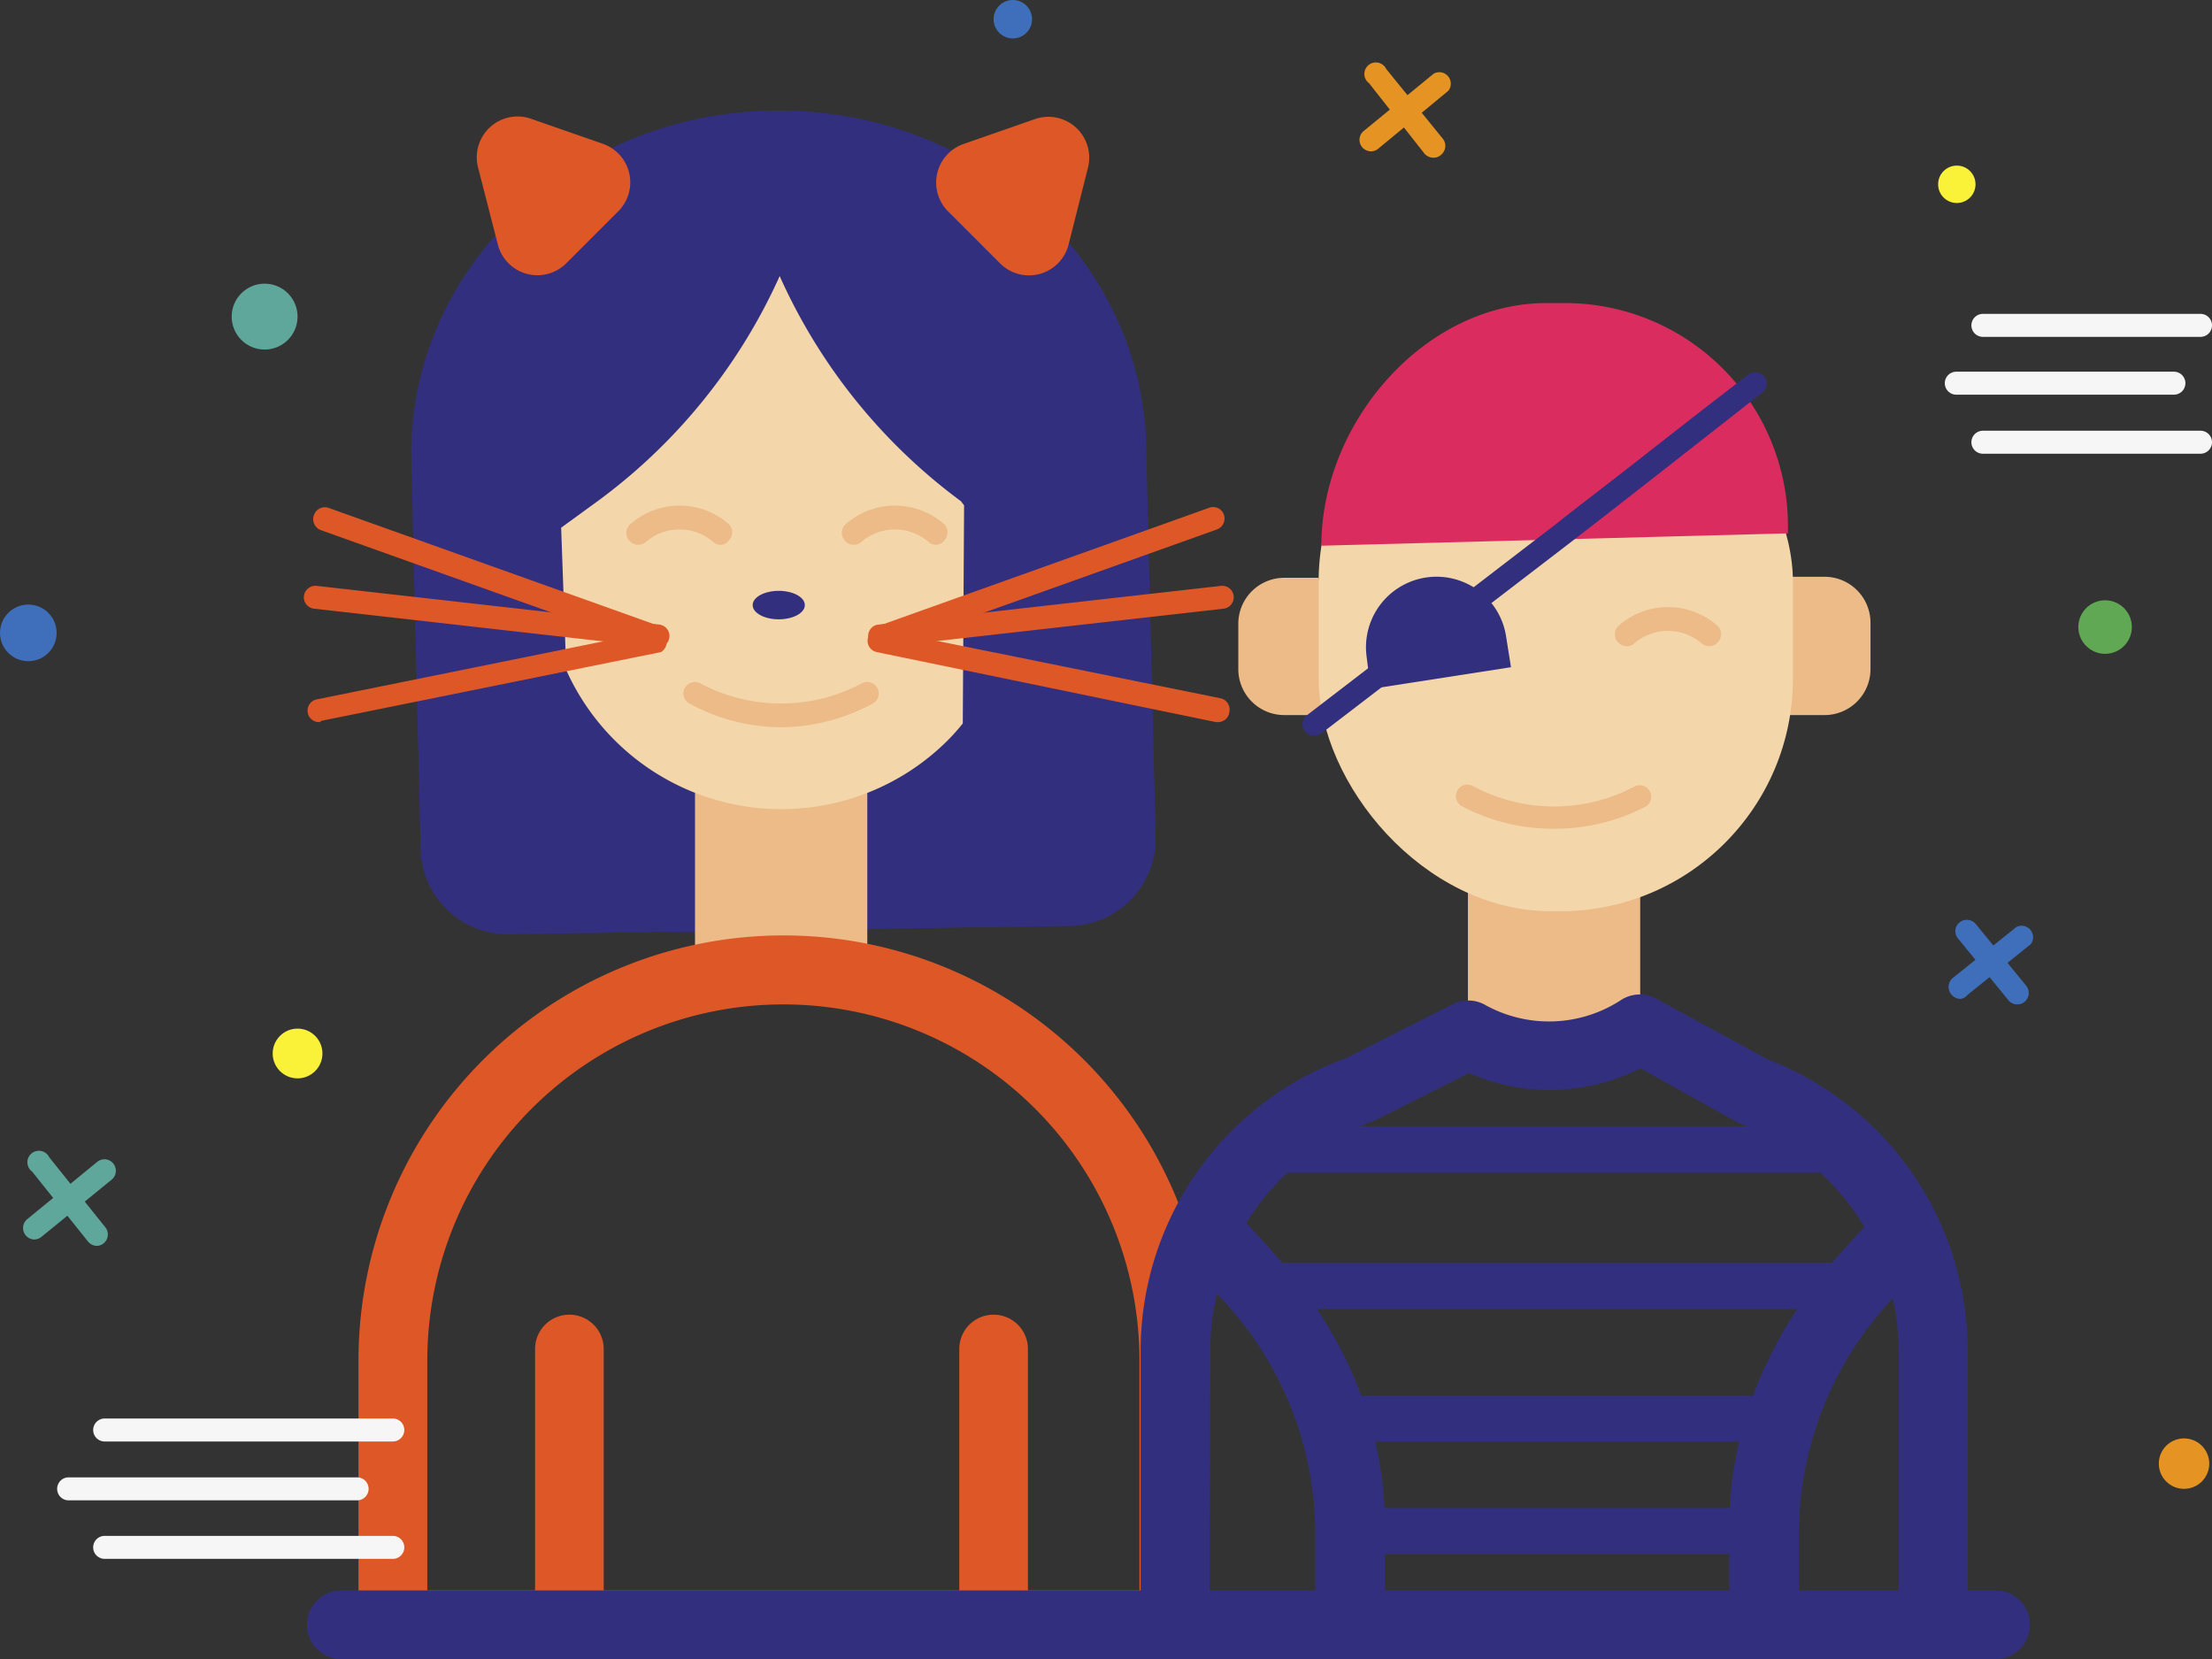 <svg xmlns="http://www.w3.org/2000/svg" width="128.9" height="96.7" viewBox="0 0 128.9 96.7"><rect x="0" y="0" width="128.9" height="96.7" fill="#333333" stroke="none"/><defs><style>.a{fill:#de5726}.b{fill:#32307e}.c{fill:#ecbb88}.d{fill:#f3d6aa}.e{fill:#e59323}.f{fill:#3f6fba}.g{fill:#faf139}.h{fill:#5fa69b}</style></defs><path class="a" d="M57.9 95.34a2 2 0 0 1-2-2V78.61a2 2 0 1 1 4 0v14.73a2 2 0 0 1-2 2"/><path class="b" d="M29.66 54.44a5.08 5.08 0 0 1-5.15-5l-.55-23c0-11 9.59-20 21.42-20s21.42 8.93 21.42 20l.54 22.31a5.08 5.08 0 0 1-5 5.21Z"/><path class="c" d="M50.54 57.19H40.5V43.13h10.04z"/><path class="d" d="M37.35 23.71c0 4.58-5.56 5.14-5.56 9.71a13.73 13.73 0 0 0 13.72 13.73 13.72 13.72 0 0 0 9.71-4c3.17-3.18 3.68-7.23 4-9.71a8.75 8.75 0 0 0-2.48-6.36 39.94 39.94 0 0 1-11.36-14.75c-4.24 1.57-3.79 9.82-8.03 11.38"/><path class="c" d="M45.51 42.38A11.3 11.3 0 0 1 40.18 41a.67.67 0 0 1-.28-.9.68.68 0 0 1 .91-.28 10 10 0 0 0 9.41 0 .68.68 0 0 1 .91.28.67.67 0 0 1-.28.9 11.34 11.34 0 0 1-5.34 1.38M42 31.75a.64.64 0 0 1-.43-.16 3 3 0 0 0-3.94 0 .68.68 0 0 1-.95-.08.67.67 0 0 1 .09-1 4.35 4.35 0 0 1 5.66 0 .67.67 0 0 1 .08.94.65.65 0 0 1-.51.3m12.55 0a.66.66 0 0 1-.43-.16 3 3 0 0 0-3.94 0 .67.67 0 0 1-.94-.08.68.68 0 0 1 .08-1 4.35 4.35 0 0 1 5.66 0 .67.67 0 0 1 .08.94.65.65 0 0 1-.51.3"/><path class="b" d="M58.06 51.66a2 2 0 0 1-2-2l.12-20.21-.18-.24a33.12 33.12 0 0 1-12.58-19.09 2 2 0 1 1 3.91-.92 29.1 29.1 0 0 0 11.41 17 2.2 2.2 0 0 1 .57.63l.61 1.06a2 2 0 0 1 .27 1l-.12 20.75a2 2 0 0 1-2.01 2.02"/><path class="b" d="M31.44 53.84a2 2 0 0 1-2-1.94l-.8-22.09a2 2 0 0 1 .84-1.7l2.67-1.91a29.14 29.14 0 0 0 11.4-17 2 2 0 1 1 3.91.92 33.12 33.12 0 0 1-13 19.35l-1.76 1.28.75 21a2 2 0 0 1-1.93 2.08Z"/><path class="a" d="M68.41 96.68H22.89a2 2 0 0 1-2-2v-15.4a24.77 24.77 0 0 1 49.54 0v15.39a2 2 0 0 1-2.02 2.01m-43.51-4h41.5v-13.4a20.75 20.75 0 0 0-41.5 0Z"/><path class="a" d="M33.18 95.34a2 2 0 0 1-2-2V78.61a2 2 0 1 1 4 0v14.73a2 2 0 0 1-2 2"/><path class="b" d="M116.29 96.68h-96.4a2 2 0 1 1 0-4h96.4a2 2 0 1 1 0 4"/><circle class="e" cx="127.27" cy="85.29" r="1.47"/><circle class="f" cx="59.02" cy="1.12" r="1.12"/><circle class="g" cx="17.34" cy="61.39" r="1.45"/><circle class="h" cx="15.42" cy="18.45" r="1.92"/><circle class="g" cx="114.03" cy="10.74" r="1.09"/><circle class="f" cx="1.65" cy="36.88" r="1.65"/><circle cx="122.67" cy="36.54" r="1.56" style="fill:#60a853"/><path class="e" d="M83.57 9.19a.69.69 0 0 1-.57-.25l-3.22-4.09a.67.67 0 1 1 1-.83l3.31 4.08A.67.67 0 0 1 84 9a.65.65 0 0 1-.43.19"/><path class="e" d="M79.89 8.82a.7.7 0 0 1-.52-.25.67.67 0 0 1 .1-.94l4.08-3.34a.67.67 0 0 1 .85 1l-4.08 3.37a.66.66 0 0 1-.43.16"/><path class="f" d="M117.55 58.53a.65.65 0 0 1-.51-.24l-2.94-3.6a.66.66 0 0 1 .09-.94.68.68 0 0 1 .94.09l2.94 3.6a.67.67 0 0 1-.09.94.7.7 0 0 1-.43.15"/><path class="f" d="M114.25 58.21a.7.7 0 0 1-.53-.25.68.68 0 0 1 .11-1l3.67-2.94a.67.67 0 0 1 .84 1l-3.67 2.94a.7.7 0 0 1-.42.25"/><path class="h" d="M5.66 72.6a.67.67 0 0 1-.53-.25l-3.26-4.08a.67.67 0 1 1 1-.83l3.27 4.08a.67.67 0 0 1-.11.94.64.64 0 0 1-.37.14"/><path class="h" d="M2 72.23a.67.67 0 0 1-.42-1.18l4.08-3.34a.66.66 0 0 1 .94.09.67.67 0 0 1-.09.94l-4.1 3.34a.7.7 0 0 1-.41.15"/><path class="a" d="m29 14.21-1.14-4.44A2.38 2.38 0 0 1 31 6.94l4.16 1.45a2.38 2.38 0 0 1 .84 3.95l-3 3a2.38 2.38 0 0 1-4-1.13m33.28 0 1.12-4.44a2.38 2.38 0 0 0-3.09-2.83l-4.16 1.45a2.38 2.38 0 0 0-.88 3.95l3 3a2.38 2.38 0 0 0 4.01-1.13M37.92 37.68a1 1 0 0 1-.23 0l-19-6.79a.68.68 0 0 1-.39-.89.67.67 0 0 1 .86-.4l19 6.79a.67.67 0 0 1-.22 1.3Z"/><path class="a" d="M38.38 37.73h-.08l-20-2.26a.67.67 0 0 1-.59-.74.68.68 0 0 1 .74-.59l20 2.26a.67.67 0 0 1-.07 1.33"/><path class="a" d="M18.62 42.08a.67.67 0 0 1-.14-1.33l19.76-4a.67.67 0 0 1 .27 1.25l-19.76 4Zm33.06-4.4a.67.67 0 0 1-.22-1.3l19-6.79a.66.66 0 0 1 .86.4.68.68 0 0 1-.4.86l-19 6.79a1 1 0 0 1-.24.04"/><path class="a" d="M51.23 37.73a.67.67 0 0 1-.08-1.33l20-2.26a.67.67 0 0 1 .74.59.67.67 0 0 1-.59.74l-20 2.26Z"/><path class="a" d="M71 42.08h-.14L51.09 38a.67.67 0 0 1-.52-.79.68.68 0 0 1 .79-.52l19.76 4a.67.67 0 0 1 .52.79.66.66 0 0 1-.64.6"/><ellipse class="b" cx="45.38" cy="35.26" rx="1.52" ry=".83"/><path class="c" d="m85.54 60.28 5.02 2.81 5.02-3.15v-10.9H85.54zm20.75-18.61h-4l1-8.06h3.06a2.68 2.68 0 0 1 2.65 2.71V39a2.68 2.68 0 0 1-2.71 2.67m-31.46 0h3.35l-1.34-8h-2a2.68 2.68 0 0 0-2.68 2.68V39a2.68 2.68 0 0 0 2.67 2.67"/><rect class="d" x="76.84" y="20.37" width="27.64" height="32.73" rx="13.55"/><path class="c" d="M90.56 48.29A11.3 11.3 0 0 1 85.23 47a.67.67 0 1 1 .63-1.18 10 10 0 0 0 9.41 0A.67.67 0 0 1 95.9 47a11.4 11.4 0 0 1-5.34 1.29M87 37.66a.6.6 0 0 1-.42-.16 3 3 0 0 0-3.95 0 .67.67 0 0 1-.94-.08.68.68 0 0 1 .08-1 4.36 4.36 0 0 1 5.66 0 .67.67 0 0 1 .09 1 .7.7 0 0 1-.52.24m7.8 0a.72.72 0 0 1-.52-.24.68.68 0 0 1 .09-1 4.36 4.36 0 0 1 5.66 0 .68.68 0 0 1 .08 1 .67.67 0 0 1-.94.08 3 3 0 0 0-3.94 0 .66.66 0 0 1-.43.16"/><path d="m77 31.8 27.19-.72v-.42a13 13 0 0 0-12.92-13h-1.08C83.05 17.62 77 24.6 77 31.8" style="fill:#da2c5f"/><path class="b" d="m88.05 38.88-8.18 1.27-.24-1.94a4.11 4.11 0 0 1 3.49-4.56 4.1 4.1 0 0 1 4.64 3.41Z"/><path class="b" d="M76.57 42.87a.68.68 0 0 1-.53-.26.67.67 0 0 1 .13-.94l14.25-10.94c2-1.57 3.88-3 5.71-4.44s3.69-2.88 5.74-4.46a.68.68 0 0 1 .94.12.67.67 0 0 1-.13.94L97 27.34c-1.84 1.44-3.68 2.88-5.72 4.45L77 42.74a.67.67 0 0 1-.43.13m36.08 53.83H68.47a2 2 0 0 1-2-2v-16a18.13 18.13 0 0 1 12-17.05l6.15-3.11a2 2 0 0 1 1.89 0 7.67 7.67 0 0 0 7.85-.2l.14-.09a2 2 0 0 1 2-.06l6.5 3.54a18.18 18.18 0 0 1 11.66 16.92v16a2 2 0 0 1-2.01 2.05m-42.17-4h40.16v-14a14.15 14.15 0 0 0-9.18-13.21 1.1 1.1 0 0 1-.27-.12l-5.59-3.12a11.72 11.72 0 0 1-10 .28l-5.37 2.71-.25.11a14.1 14.1 0 0 0-9.45 13.3Z"/><path class="b" d="M102.77 96.7a2 2 0 0 1-2-2v-5.77c0-5.78 2.34-11.39 6.77-16.23l1.94-2.12a2 2 0 1 1 3 2.71l-1.94 2.12a20.06 20.06 0 0 0-5.71 13.52v5.77a2 2 0 0 1-2.06 2m-24.13 0a2 2 0 0 1-2-2v-5.77a20 20 0 0 0-5.71-13.52L69 73.29a2 2 0 1 1 3-2.71l1.94 2.12c4.43 4.84 6.77 10.45 6.77 16.23v5.77a2 2 0 0 1-2.07 2m28.88-28.39h-34a1.34 1.34 0 0 1 0-2.68h34a1.34 1.34 0 1 1 0 2.68"/><path class="b" d="M107.82 76.28H73.18a1.34 1.34 0 0 1 0-2.68h34.64a1.34 1.34 0 0 1 0 2.68M103.45 84H77.78a1.34 1.34 0 1 1 0-2.67h25.67a1.34 1.34 0 1 1 0 2.67m-1.25 6.56H79.31a1.34 1.34 0 0 1 0-2.68h22.89a1.34 1.34 0 0 1 0 2.68"/><path d="M22.89 90.84H6.1a.67.67 0 1 1 0-1.34h16.79a.67.67 0 0 1 0 1.34m-2.08-3.41H4a.67.67 0 1 1 0-1.34h16.81a.67.67 0 1 1 0 1.34M22.89 84H6.1a.67.67 0 1 1 0-1.34h16.79a.67.67 0 0 1 0 1.34m105.34-57.56h-12.68a.67.67 0 0 1 0-1.34h12.68a.67.67 0 1 1 0 1.34M126.66 23H114a.67.67 0 0 1 0-1.34h12.68a.67.67 0 1 1 0 1.34Zm1.57-3.37h-12.68a.67.67 0 0 1 0-1.34h12.68a.67.67 0 0 1 0 1.34" style="fill:#f6f6f6"/></svg>